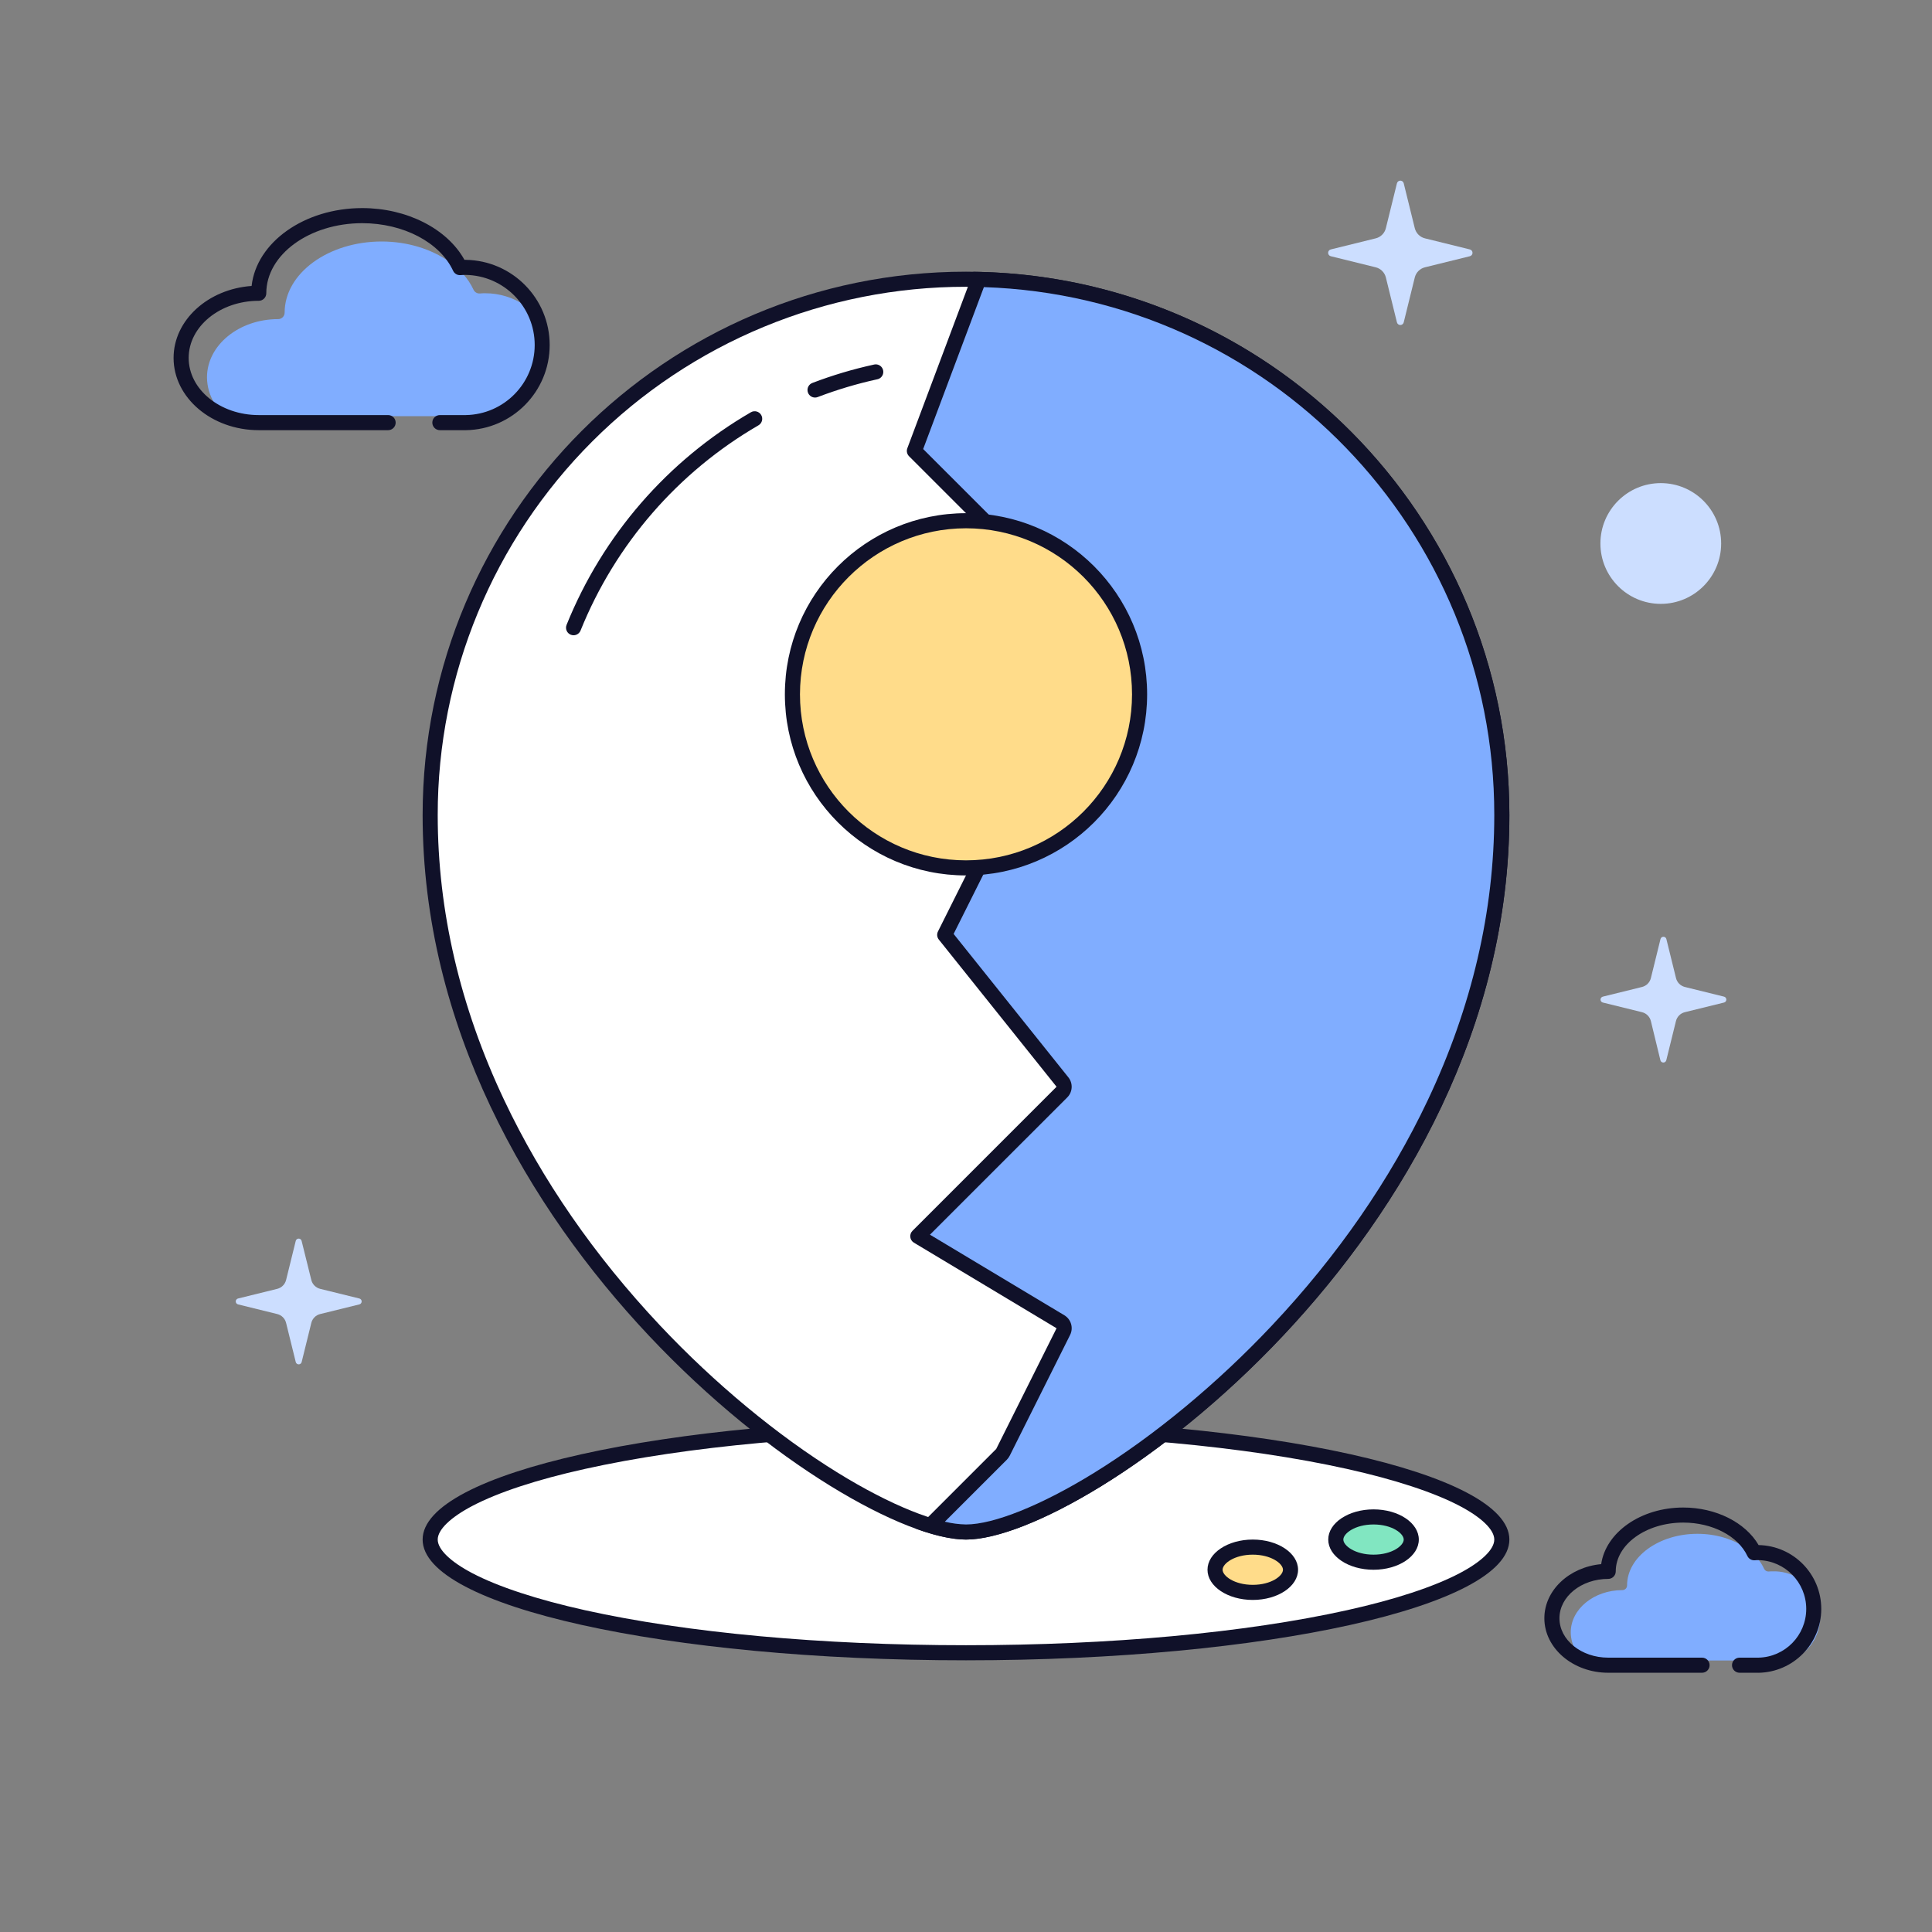 <?xml version="1.0" standalone="no"?><!DOCTYPE svg PUBLIC "-//W3C//DTD SVG 1.1//EN" "http://www.w3.org/Graphics/SVG/1.1/DTD/svg11.dtd"><svg height="1024" legacy-metrics="false" node-id="1" sillyvg="true" template-height="1024" template-width="1024" version="1.1" viewBox="0 0 1024 1024" width="1024" xmlns="http://www.w3.org/2000/svg" xmlns:xlink="http://www.w3.org/1999/xlink"><rect x="0" y="0" width="1024" height="1024" fill="#808080" stroke="none"/><defs node-id="32"></defs><g node-id="83"><g node-id="84"><path d="M 0.00 0.00 L 1024.00 0.00 L 1024.00 1024.00 L 0.00 1024.00 Z" fill="none" group-id="1,2" node-id="37" stroke="none" target-height="1024" target-width="1024" target-x="0" target-y="0"></path><path d="M 912.25 288.06 C 912.25 305.73 897.92 320.06 880.25 320.06 C 862.58 320.06 848.25 305.73 848.25 288.06 C 848.25 270.39 862.58 256.06 880.25 256.06 C 897.92 256.06 912.25 270.39 912.25 288.06 Z" fill="#ccdeff" fill-rule="nonzero" group-id="1,2" node-id="39" stroke="none" target-height="64" target-width="64" target-x="848.25" target-y="256.06"></path><path d="M 932.00 880.10 C 941.24 883.47 951.60 880.95 958.27 873.72 C 964.93 866.48 966.60 855.95 962.48 847.02 C 958.37 838.08 949.29 832.49 939.46 832.85 C 938.84 832.85 938.19 832.85 937.46 832.93 C 936.43 833.01 935.45 832.44 935.02 831.50 C 933.99 829.29 932.64 827.23 931.02 825.41 L 930.02 825.47 C 928.99 825.55 928.02 824.98 927.58 824.04 C 927.01 822.85 926.34 821.72 925.58 820.64 C 918.78 815.82 909.58 812.95 899.69 812.95 C 879.12 812.95 862.38 825.22 862.38 840.31 C 862.38 840.97 862.12 841.60 861.65 842.07 C 861.18 842.53 860.55 842.79 859.89 842.79 C 844.81 842.79 832.53 852.84 832.53 865.18 C 832.54 868.75 833.57 872.25 835.48 875.27 C 840.56 878.48 846.47 880.16 852.48 880.10 Z" fill="#80adff" fill-rule="nonzero" group-id="1,2" node-id="41" stroke="none" target-height="68.6" target-width="132.17" target-x="832.53" target-y="812.95"></path><path d="M 932.00 886.59 L 922.00 886.59 C 919.79 886.59 918.00 884.80 918.00 882.59 C 918.00 880.38 919.79 878.59 922.00 878.59 L 932.00 878.59 C 946.08 878.31 957.34 866.82 957.34 852.75 C 957.34 838.67 946.08 827.18 932.00 826.90 C 931.42 826.90 930.81 826.90 930.06 826.98 C 928.40 827.10 926.84 826.19 926.14 824.68 C 921.18 814.11 907.54 807.00 892.17 807.00 C 872.44 807.00 856.38 818.59 856.38 832.85 C 856.38 835.06 854.59 836.85 852.38 836.85 C 838.13 836.85 826.54 846.21 826.54 857.72 C 826.54 869.23 838.13 878.59 852.38 878.59 L 902.12 878.59 C 904.33 878.59 906.12 880.38 906.12 882.59 C 906.12 884.80 904.33 886.59 902.12 886.59 L 852.38 886.59 C 833.72 886.59 818.54 873.59 818.54 857.72 C 818.54 842.87 831.74 830.60 848.66 829.02 C 851.13 812.15 869.66 799.02 892.17 799.02 C 909.46 799.02 925.11 806.92 932.10 818.92 C 950.57 819.27 965.34 834.36 965.31 852.83 C 965.27 871.30 950.44 886.33 931.97 886.61 Z" fill="#101129" fill-rule="nonzero" group-id="1,2" node-id="43" stroke="none" target-height="87.59" target-width="146.767" target-x="818.54" target-y="799.02"></path><path d="M 246.86 220.57 C 260.79 220.57 273.59 212.90 280.14 200.60 C 286.69 188.31 285.93 173.40 278.16 161.84 C 271.96 157.65 264.64 155.42 257.16 155.43 C 256.31 155.43 255.42 155.43 254.34 155.55 C 252.91 155.65 251.57 154.85 250.98 153.55 C 249.54 150.49 247.66 147.66 245.40 145.15 C 244.98 145.15 244.54 145.15 244.05 145.23 C 242.62 145.33 241.28 144.53 240.69 143.23 C 239.92 141.62 239.02 140.07 238.00 138.60 C 228.60 132.00 215.91 128.00 202.29 128.00 C 173.93 128.00 150.86 144.92 150.86 165.71 C 150.86 167.60 149.32 169.14 147.43 169.14 C 126.63 169.14 109.71 182.99 109.71 200.00 C 109.74 204.93 111.15 209.75 113.78 213.91 C 120.76 218.33 128.88 220.64 137.14 220.57 Z" fill="#80adff" fill-rule="nonzero" group-id="1,2" node-id="45" stroke="none" target-height="92.57" target-width="174.859" target-x="109.71" target-y="128"></path><path d="M 246.86 228.00 L 233.14 228.00 C 230.93 228.00 229.14 226.21 229.14 224.00 C 229.14 221.79 230.93 220.00 233.14 220.00 L 246.86 220.00 C 267.14 219.67 283.40 203.13 283.40 182.85 C 283.40 162.58 267.14 146.04 246.86 145.71 C 246.03 145.71 245.14 145.71 244.08 145.83 C 242.42 145.95 240.86 145.04 240.16 143.53 C 233.16 128.43 213.76 118.29 192.00 118.29 C 164.00 118.29 141.14 134.95 141.14 155.43 C 141.14 157.64 139.35 159.43 137.14 159.43 C 116.66 159.43 100.00 173.00 100.00 189.71 C 100.00 206.42 116.66 220.00 137.14 220.00 L 205.71 220.00 C 207.92 220.00 209.71 221.79 209.71 224.00 C 209.71 226.21 207.92 228.00 205.71 228.00 L 137.14 228.00 C 112.25 228.00 92.00 210.83 92.00 189.71 C 92.00 169.71 110.23 153.20 133.36 151.56 C 135.92 128.47 161.24 110.29 192.00 110.29 C 215.67 110.29 237.00 121.21 246.17 137.72 L 246.86 137.72 C 271.53 138.09 291.34 158.19 291.34 182.87 C 291.34 207.54 271.53 227.64 246.86 228.01 Z" fill="#101129" fill-rule="nonzero" group-id="1,2" node-id="47" stroke="none" target-height="117.72" target-width="199.338" target-x="92" target-y="110.29"></path><path d="M 159.85 657.66 L 165.00 678.40 C 165.57 680.73 167.39 682.54 169.71 683.12 L 190.46 688.23 C 191.18 688.40 191.69 689.05 191.69 689.79 C 191.69 690.54 191.18 691.19 190.46 691.36 L 169.71 696.47 C 167.38 697.04 165.57 698.86 165.00 701.19 L 159.88 721.93 C 159.70 722.64 159.06 723.14 158.32 723.14 C 157.58 723.14 156.94 722.64 156.76 721.93 L 151.64 701.19 C 151.07 698.86 149.26 697.04 146.93 696.47 L 126.18 691.36 C 125.46 691.19 124.95 690.54 124.95 689.79 C 124.95 689.05 125.46 688.40 126.18 688.23 L 146.93 683.12 C 149.25 682.54 151.07 680.73 151.64 678.40 L 156.76 657.66 C 156.95 656.96 157.58 656.48 158.31 656.48 C 159.03 656.48 159.66 656.96 159.85 657.66 Z" fill="#ccdeff" fill-rule="nonzero" group-id="1,2" node-id="49" stroke="none" target-height="66.666" target-width="66.744" target-x="124.948" target-y="656.476"></path><path d="M 883.20 497.66 L 888.32 518.41 C 888.89 520.73 890.71 522.55 893.03 523.12 L 913.77 528.24 C 914.49 528.41 915.00 529.06 915.00 529.80 C 915.00 530.55 914.49 531.20 913.77 531.37 L 893.00 536.48 C 890.68 537.05 888.86 538.87 888.29 541.19 L 883.17 561.94 C 883.00 562.66 882.35 563.17 881.61 563.17 C 880.86 563.17 880.21 562.66 880.04 561.94 L 875.00 541.19 C 874.43 538.87 872.61 537.05 870.29 536.48 L 849.54 531.37 C 848.82 531.20 848.31 530.55 848.31 529.80 C 848.31 529.06 848.82 528.41 849.54 528.24 L 870.29 523.12 C 872.61 522.55 874.43 520.73 875.00 518.41 L 880.11 497.66 C 880.31 496.97 880.94 496.50 881.65 496.50 C 882.37 496.50 883.00 496.97 883.20 497.66 Z" fill="#ccdeff" fill-rule="nonzero" group-id="1,2" node-id="51" stroke="none" target-height="66.669" target-width="66.694" target-x="848.308" target-y="496.503"></path><path d="M 744.00 97.14 L 749.86 120.93 C 750.52 123.60 752.61 125.69 755.28 126.34 L 779.07 132.21 C 779.89 132.42 780.47 133.16 780.47 134.00 C 780.47 134.85 779.89 135.59 779.07 135.80 L 755.28 141.67 C 752.61 142.32 750.52 144.41 749.86 147.08 L 744.00 170.87 C 743.79 171.69 743.05 172.27 742.21 172.27 C 741.36 172.27 740.62 171.69 740.41 170.87 L 734.54 147.08 C 733.89 144.41 731.80 142.32 729.13 141.67 L 705.33 135.80 C 704.51 135.59 703.93 134.85 703.93 134.00 C 703.93 133.16 704.51 132.42 705.33 132.21 L 729.13 126.34 C 731.80 125.69 733.89 123.60 734.54 120.93 L 740.41 97.14 C 740.62 96.32 741.36 95.74 742.21 95.74 C 743.05 95.74 743.79 96.32 744.00 97.14 Z" fill="#ccdeff" fill-rule="nonzero" group-id="1,2" node-id="53" stroke="none" target-height="76.535" target-width="76.544" target-x="703.928" target-y="95.738"></path><path d="M 512.00 876.00 C 435.36 876.00 363.34 869.38 309.22 857.35 C 258.36 846.05 228.00 830.59 228.00 816.00 C 228.00 801.41 258.36 786.00 309.22 774.65 C 363.34 762.62 435.36 756.00 512.00 756.00 C 588.64 756.00 660.66 762.62 714.78 774.65 C 765.64 786.00 796.00 801.41 796.00 816.00 C 796.00 830.59 765.64 846.00 714.78 857.35 C 660.66 869.38 588.64 876.00 512.00 876.00 Z" fill="#ffffff" fill-rule="nonzero" group-id="1,2" node-id="55" stroke="none" target-height="120" target-width="568" target-x="228" target-y="756"></path><path d="M 512.00 760.00 C 588.36 760.00 660.07 766.59 713.91 778.55 C 739.31 784.20 759.96 790.98 773.65 798.17 C 785.31 804.30 792.00 810.80 792.00 816.00 C 792.00 821.20 785.31 827.70 773.65 833.83 C 759.96 841.02 739.31 847.83 713.91 853.45 C 660.07 865.41 588.36 872.00 512.00 872.00 C 435.64 872.00 363.93 865.41 310.09 853.45 C 284.69 847.80 264.09 841.02 250.35 833.83 C 238.69 827.70 232.00 821.20 232.00 816.00 C 232.00 810.80 238.69 804.30 250.35 798.17 C 264.04 790.98 284.69 784.17 310.09 778.55 C 363.93 766.59 435.64 760.00 512.00 760.00 M 512.00 752.00 C 352.94 752.00 224.00 780.65 224.00 816.00 C 224.00 851.35 352.94 880.00 512.00 880.00 C 671.06 880.00 800.00 851.35 800.00 816.00 C 800.00 780.65 671.06 752.00 512.00 752.00 Z" fill="#101129" fill-rule="nonzero" group-id="1,2" node-id="57" stroke="none" target-height="128" target-width="576" target-x="224" target-y="752"></path><path d="M 512.00 812.00 C 480.92 812.00 409.00 771.19 346.91 705.26 C 311.82 667.97 283.79 627.44 263.62 584.79 C 240.00 534.84 228.00 483.43 228.00 432.00 C 228.00 275.15 355.15 148.00 512.00 148.00 C 668.85 148.00 796.00 275.15 796.00 432.00 C 796.00 483.43 784.00 534.84 760.38 584.79 C 740.21 627.44 712.18 667.97 677.09 705.26 C 615.00 771.19 543.08 812.00 512.00 812.00 Z" fill="#ffffff" fill-rule="nonzero" group-id="1,2" node-id="59" stroke="none" target-height="664" target-width="568" target-x="228" target-y="148"></path><path d="M 512.00 152.00 C 586.28 151.93 657.54 181.41 710.06 233.94 C 762.59 286.46 792.07 357.72 792.00 432.00 C 792.00 482.84 780.15 533.67 756.77 583.08 C 736.77 625.35 708.98 665.54 674.17 702.52 C 645.28 733.22 611.76 760.98 579.80 780.69 C 552.07 797.79 526.72 808.00 512.00 808.00 C 497.28 808.00 471.93 797.79 444.20 780.69 C 412.20 760.98 378.72 733.22 349.83 702.52 C 315.02 665.52 287.23 625.35 267.23 583.08 C 243.85 533.67 232.00 482.84 232.00 432.00 C 231.93 357.72 261.41 286.46 313.94 233.94 C 366.46 181.41 437.72 151.93 512.00 152.00 M 512.00 144.00 C 352.94 144.00 224.00 272.94 224.00 432.00 C 224.00 656.00 448.00 816.00 512.00 816.00 C 576.00 816.00 800.00 656.00 800.00 432.00 C 800.00 272.94 671.06 144.00 512.00 144.00 Z" fill="#101129" fill-rule="nonzero" group-id="1,2" node-id="61" stroke="none" target-height="672" target-width="576" target-x="224" target-y="144"></path><path d="M 512.00 812.00 C 506.88 812.00 500.41 810.83 493.06 808.59 L 530.83 770.83 C 531.13 770.54 531.38 770.20 531.58 769.83 L 563.58 705.83 C 564.52 703.96 563.85 701.69 562.06 700.61 L 486.45 655.25 L 562.83 578.87 C 564.27 577.43 564.40 575.13 563.12 573.54 L 500.72 495.54 L 579.58 337.83 C 580.35 336.29 580.05 334.43 578.83 333.21 L 484.65 239.00 L 518.73 148.11 C 672.90 151.76 795.98 277.78 796.00 432.00 C 796.00 483.43 784.00 534.84 760.38 584.79 C 740.21 627.44 712.18 667.97 677.09 705.26 C 615.00 771.19 543.08 812.00 512.00 812.00 Z" fill="#80adff" fill-rule="nonzero" group-id="1,2" node-id="63" stroke="none" target-height="663.89" target-width="311.35" target-x="484.65" target-y="148.11"></path><path d="M 521.48 152.18 C 672.40 157.16 792.13 281.00 792.00 432.00 C 792.00 482.84 780.15 533.67 756.77 583.08 C 736.77 625.35 708.98 665.54 674.17 702.52 C 645.28 733.22 611.76 760.98 579.80 780.69 C 552.07 797.79 526.72 808.00 512.00 808.00 C 508.22 807.92 504.45 807.43 500.78 806.53 L 533.66 773.66 C 534.26 773.05 534.77 772.35 535.16 771.58 L 567.16 707.58 C 569.04 703.85 567.73 699.30 564.16 697.14 L 492.90 654.41 L 565.66 581.66 C 568.55 578.78 568.80 574.18 566.25 571.00 L 505.44 495.00 L 583.16 339.58 C 584.70 336.50 584.10 332.78 581.66 330.34 L 489.30 238.00 L 521.48 152.19 M 515.98 144.06 L 480.90 237.59 C 480.35 239.06 480.71 240.71 481.82 241.82 L 576.00 336.00 L 497.14 493.71 C 496.44 495.11 496.62 496.78 497.60 498.00 L 560.00 576.00 L 483.62 652.38 C 482.75 653.25 482.33 654.47 482.48 655.70 C 482.63 656.92 483.33 658.01 484.39 658.64 L 560.00 704.00 L 528.00 768.00 L 485.66 810.34 C 496.00 814.07 505.00 816.00 512.00 816.00 C 576.00 816.00 800.00 656.00 800.00 432.00 C 800.00 274.27 673.20 146.18 516.00 144.05 Z" fill="#101129" fill-rule="nonzero" group-id="1,2" node-id="65" stroke="none" target-height="671.95" target-width="319.344" target-x="480.656" target-y="144.05"></path><path d="M 604.00 368.00 C 604.00 418.81 562.81 460.00 512.00 460.00 C 461.19 460.00 420.00 418.81 420.00 368.00 C 420.00 317.19 461.19 276.00 512.00 276.00 C 562.81 276.00 604.00 317.19 604.00 368.00 Z" fill="#ffdc8a" fill-rule="nonzero" group-id="1,2" node-id="67" stroke="none" target-height="184" target-width="184" target-x="420" target-y="276"></path><path d="M 512.00 280.00 C 560.60 280.00 600.00 319.40 600.00 368.00 C 600.00 416.60 560.60 456.00 512.00 456.00 C 463.40 456.00 424.00 416.60 424.00 368.00 C 424.06 319.42 463.42 280.06 512.00 280.00 M 512.00 272.00 C 458.98 272.00 416.00 314.98 416.00 368.00 C 416.00 421.02 458.98 464.00 512.00 464.00 C 565.02 464.00 608.00 421.02 608.00 368.00 C 608.00 314.98 565.02 272.00 512.00 272.00 Z" fill="#101129" fill-rule="nonzero" group-id="1,2" node-id="69" stroke="none" target-height="192" target-width="192" target-x="416" target-y="272"></path><path d="M 748.00 816.00 C 748.00 822.63 739.05 828.00 728.00 828.00 C 716.95 828.00 708.00 822.63 708.00 816.00 C 708.00 809.37 716.95 804.00 728.00 804.00 C 739.05 804.00 748.00 809.37 748.00 816.00 Z" fill="#81e6c1" fill-rule="nonzero" group-id="1,2" node-id="71" stroke="none" target-height="24" target-width="40" target-x="708" target-y="804"></path><path d="M 728.00 808.00 C 737.77 808.00 744.00 812.74 744.00 816.00 C 744.00 819.26 737.77 824.00 728.00 824.00 C 718.23 824.00 712.00 819.26 712.00 816.00 C 712.00 812.74 718.23 808.00 728.00 808.00 M 728.00 800.00 C 714.75 800.00 704.00 807.16 704.00 816.00 C 704.00 824.84 714.75 832.00 728.00 832.00 C 741.25 832.00 752.00 824.84 752.00 816.00 C 752.00 807.16 741.25 800.00 728.00 800.00 Z" fill="#101129" fill-rule="nonzero" group-id="1,2" node-id="73" stroke="none" target-height="32" target-width="48" target-x="704" target-y="800"></path><path d="M 684.00 832.00 C 684.00 838.63 675.05 844.00 664.00 844.00 C 652.95 844.00 644.00 838.63 644.00 832.00 C 644.00 825.37 652.95 820.00 664.00 820.00 C 675.05 820.00 684.00 825.37 684.00 832.00 Z" fill="#ffdc8a" fill-rule="nonzero" group-id="1,2" node-id="75" stroke="none" target-height="24" target-width="40" target-x="644" target-y="820"></path><path d="M 664.00 824.00 C 673.77 824.00 680.00 828.74 680.00 832.00 C 680.00 835.26 673.77 840.00 664.00 840.00 C 654.23 840.00 648.00 835.26 648.00 832.00 C 648.00 828.74 654.23 824.00 664.00 824.00 M 664.00 816.00 C 650.75 816.00 640.00 823.16 640.00 832.00 C 640.00 840.84 650.75 848.00 664.00 848.00 C 677.25 848.00 688.00 840.84 688.00 832.00 C 688.00 823.16 677.25 816.00 664.00 816.00 Z" fill="#101129" fill-rule="nonzero" group-id="1,2" node-id="77" stroke="none" target-height="32" target-width="48" target-x="640" target-y="816"></path><path d="M 432.00 210.71 C 430.07 210.72 428.41 209.34 428.06 207.44 C 427.70 205.54 428.76 203.66 430.57 202.97 C 441.17 198.92 452.06 195.67 463.15 193.25 C 464.57 192.88 466.08 193.31 467.09 194.39 C 468.09 195.46 468.42 197.00 467.96 198.39 C 467.49 199.78 466.30 200.81 464.85 201.06 C 454.16 203.40 443.66 206.54 433.43 210.44 C 432.97 210.62 432.49 210.71 432.00 210.71 Z" fill="#101129" fill-rule="nonzero" group-id="1,2" node-id="79" stroke="none" target-height="17.591" target-width="40.113" target-x="428.047" target-y="193.119"></path><path d="M 304.00 336.70 C 303.49 336.70 302.98 336.60 302.51 336.41 C 300.46 335.59 299.47 333.26 300.29 331.21 C 319.40 283.81 353.78 244.14 398.00 218.50 C 399.91 217.40 402.36 218.05 403.46 219.97 C 404.57 221.88 403.91 224.33 402.00 225.43 C 359.34 250.17 326.15 288.45 307.71 334.19 C 307.10 335.71 305.63 336.70 304.00 336.70 Z" fill="#101129" fill-rule="nonzero" group-id="1,2" node-id="81" stroke="none" target-height="118.708" target-width="103.97" target-x="300.002" target-y="217.992"></path></g></g></svg>